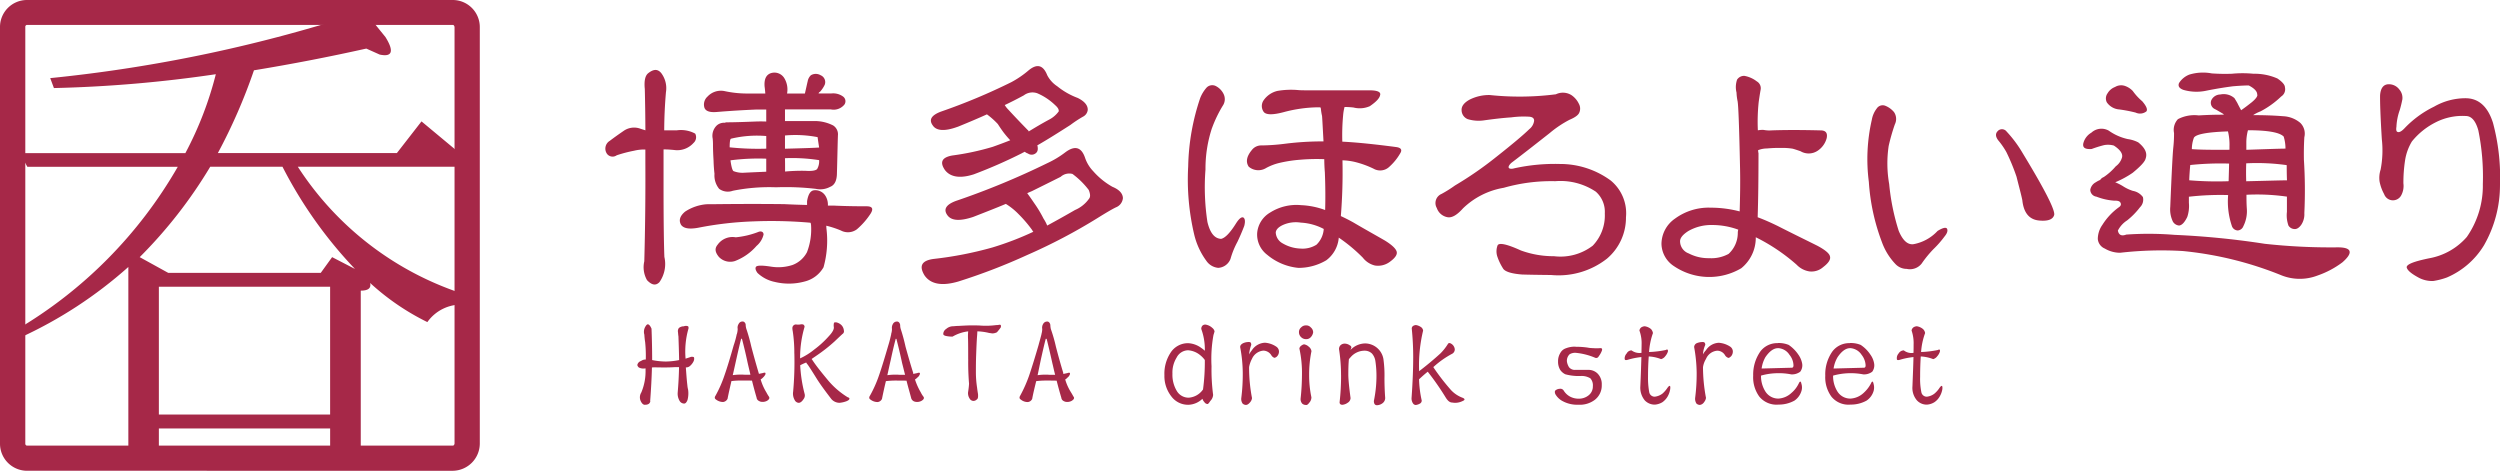 <svg xmlns="http://www.w3.org/2000/svg" viewBox="0 0 186.931 35.201"><defs><clipPath id="a"><path fill="none" d="M0 0h186.931v35.201H0z"/></clipPath></defs><g fill="#a62848" clip-path="url(#a)"><path d="M48.629 29.994c-.033.183-.16.272-.406.272-.114.011-.23-.09-.321-.29a.676.676 0 0 1 .049-.628 4.089 4.089 0 0 0 .319-1.685v-.117c-.028 0-.06.007-.088.007a.723.723 0 0 1-.421-.08c-.075-.077-.117-.15-.1-.21a.4.4 0 0 1 .272-.272.552.552 0 0 1 .354-.106 10.036 10.036 0 0 0-.047-1.3 5.186 5.186 0 0 1-.06-.559.753.753 0 0 1 .088-.623c.065-.108.122-.155.184-.155.095.026.179.129.264.329.028.729.047 1.527.047 2.346a5.362 5.362 0 0 0 1.017.109 5.275 5.275 0 0 0 1-.109c-.013-.67-.033-1.27-.052-1.778-.021-.106-.021-.209-.036-.326a.391.391 0 0 1 .07-.293.579.579 0 0 1 .368-.127.432.432 0 0 1 .324 0 .234.234 0 0 1 .016.2 6.208 6.208 0 0 0-.207 2.222c.127-.051.266-.083.4-.139.145-.011.22 0 .235.062a.448.448 0 0 1-.047.29 1.059 1.059 0 0 1-.3.363.464.464 0 0 1-.269.077c.034.453.064.913.117 1.364a2.015 2.015 0 0 0 .052.3 1.959 1.959 0 0 1-.044.771c-.077.194-.163.267-.248.267a.4.4 0 0 1-.352-.217 1.051 1.051 0 0 1-.134-.6c.052-.639.091-1.276.1-1.91h-.267c-.241.016-.487.026-.737.026-.266 0-.528 0-.822-.01-.075 0-.147.01-.2.01-.02.8-.067 1.645-.132 2.512M55.098 24.978a1.506 1.506 0 0 0 .061-.385.5.5 0 0 1 .072-.372.311.311 0 0 1 .274-.181.2.2 0 0 1 .192.091.257.257 0 0 1 .06.174 1.089 1.089 0 0 0 .052.293 13 13 0 0 1 .37 1.325q.235.9.544 1.948a.316.316 0 0 1 .023.093.013.013 0 0 1 .013-.013c.158-.031.254-.051.3-.062a.266.266 0 0 1 .161-.018.14.14 0 0 1 0 .143.807.807 0 0 1-.161.207.776.776 0 0 1-.183.148 3.982 3.982 0 0 0 .43.973 3.17 3.17 0 0 0 .2.333c.054.108 0 .2-.163.3a.7.7 0 0 1-.481.057c-.16-.057-.267-.134-.29-.3a30.122 30.122 0 0 1-.344-1.273h-.055c-.173-.007-.391-.007-.672-.007a6.117 6.117 0 0 0-.81.042c-.116.505-.217.939-.29 1.324a.426.426 0 0 1-.329.24.869.869 0 0 1-.538-.186c-.1-.06-.119-.165-.031-.289a9.023 9.023 0 0 0 .662-1.5c.222-.631.45-1.4.693-2.258a6.71 6.71 0 0 0 .233-.848m.813 2.158c-.153-.732-.3-1.311-.411-1.747a.516.516 0 0 0-.026-.06c-.049 0-.06 0-.06.044-.088.336-.209.854-.363 1.545-.086.39-.17.771-.254 1.133a4.417 4.417 0 0 1 .893-.031h.427c-.07-.319-.145-.61-.205-.883M59.393 26.428a10.811 10.811 0 0 0-.116-1.653c-.039-.2-.039-.319.008-.38a.26.26 0 0 1 .3-.124 1.041 1.041 0 0 0 .3-.02c.1-.008.174 0 .21.039a.191.191 0 0 1 .064.15 8.146 8.146 0 0 0-.333 2.214v.143a4.91 4.91 0 0 0 1.059-.662 7.178 7.178 0 0 0 1.1-1.009c.264-.279.394-.522.36-.686a.75.75 0 0 1 .02-.316.354.354 0 0 1 .246 0 .8.8 0 0 1 .306.186.651.651 0 0 1 .181.4.234.234 0 0 1-.109.266c-.116.108-.3.28-.575.543a11.988 11.988 0 0 1-1.328 1.048c-.119.085-.258.173-.4.277.049.06.1.145.158.227.261.381.618.822 1.073 1.369a6.051 6.051 0 0 0 1.456 1.257.556.556 0 0 1 .072.028c.059.028.077.064.067.108-.023.072-.1.112-.2.16a2 2 0 0 1-.531.126.808.808 0 0 1-.621-.285c-.484-.631-.861-1.143-1.121-1.566-.249-.4-.45-.722-.641-1a.713.713 0 0 1-.117-.163.1.1 0 0 0-.034.015 3.892 3.892 0 0 0-.414.191 10.506 10.506 0 0 0 .334 2.152.441.441 0 0 1-.078.373c-.127.2-.256.285-.372.285a.366.366 0 0 1-.3-.214.97.97 0 0 1-.112-.624 24.716 24.716 0 0 0 .091-2.854M66.631 24.978a1.22 1.22 0 0 0 .064-.381.562.562 0 0 1 .07-.372.326.326 0 0 1 .28-.181.206.206 0 0 1 .2.091.362.362 0 0 1 .064.174.946.946 0 0 0 .042.293 13.6 13.6 0 0 1 .359 1.325c.168.6.349 1.252.57 1.948a.655.655 0 0 0 .008.093c.007-.013.011-.013.011-.013.156-.031.262-.051.3-.062a.275.275 0 0 1 .163-.018c.033.044.033.08 0 .143a.474.474 0 0 1-.163.207.776.776 0 0 1-.183.148 4.775 4.775 0 0 0 .437.973 1.727 1.727 0 0 0 .21.333c.052.108 0 .2-.173.3a.679.679 0 0 1-.474.057.38.38 0 0 1-.292-.3c-.119-.452-.244-.862-.341-1.273h-.072c-.171-.007-.385-.007-.647-.007a6.374 6.374 0 0 0-.823.042 33.69 33.69 0 0 0-.292 1.324.4.4 0 0 1-.326.24.872.872 0 0 1-.538-.186c-.1-.06-.121-.165-.036-.289a9.093 9.093 0 0 0 .67-1.5c.22-.631.451-1.4.7-2.258.09-.284.158-.567.22-.848m.812 2.158c-.155-.732-.3-1.311-.412-1.747 0-.036-.01-.06-.047-.06 0 0-.028 0-.028.044a31.99 31.99 0 0 0-.362 1.545c-.093.39-.173.771-.253 1.133a4.383 4.383 0 0 1 .893-.031h.432c-.083-.319-.152-.61-.223-.883M72.393 26.856c0-.6 0-1.087-.01-1.495a4.073 4.073 0 0 1 .01-.585 3.019 3.019 0 0 0-1.17.394 2.238 2.238 0 0 1-.526-.057c-.109-.033-.174-.078-.166-.158a.457.457 0 0 1 .214-.357.8.8 0 0 1 .448-.2c.129 0 .3-.029.476-.029.381-.02.7-.039.962-.039.137 0 .341 0 .6.008a5.826 5.826 0 0 0 1.244-.029 1.32 1.32 0 0 0 .209-.018c.075-.021.117-.01.145.018a.266.266 0 0 1 0 .174 4.132 4.132 0 0 1-.287.362.768.768 0 0 1-.323.085c-.06 0-.152-.021-.259-.033a4.17 4.17 0 0 0-.879-.122c-.007.093-.011.228-.024.365-.026.347-.046.784-.064 1.294-.023.566-.023 1.048-.023 1.415a7.575 7.575 0 0 0 .089 1.136c.018.163.044.326.07.486.013.21 0 .346-.093.4a.357.357 0 0 1-.267.106.337.337 0 0 1-.274-.187.718.718 0 0 1-.109-.469 6.049 6.049 0 0 0 .072-.629 19.345 19.345 0 0 1-.062-1.835M77.872 24.978a1.411 1.411 0 0 0 .059-.381.527.527 0 0 1 .067-.372.326.326 0 0 1 .274-.181.2.2 0 0 1 .2.091.332.332 0 0 1 .065.174 1.519 1.519 0 0 0 .037.293 11.431 11.431 0 0 1 .38 1.325c.156.6.334 1.252.546 1.948a.625.625 0 0 0 .01.093c.016-.013.024-.013.024-.013.153-.031.244-.051.292-.062a.265.265 0 0 1 .16-.018.133.133 0 0 1 0 .143.474.474 0 0 1-.16.207.627.627 0 0 1-.178.148 3.722 3.722 0 0 0 .44.973c.124.2.176.321.2.333.055.108 0 .2-.168.3a.684.684 0 0 1-.476.057c-.166-.057-.262-.134-.287-.3a28.99 28.99 0 0 1-.349-1.273h-.054c-.178-.007-.394-.007-.667-.007a6.083 6.083 0 0 0-.807.042c-.124.505-.231.939-.3 1.324a.4.4 0 0 1-.328.24.806.806 0 0 1-.525-.186c-.106-.06-.122-.165-.046-.289a10.035 10.035 0 0 0 .667-1.5c.214-.631.451-1.4.7-2.258.075-.284.16-.567.227-.848m.808 2.158c-.163-.732-.3-1.311-.409-1.747a.148.148 0 0 0-.026-.06c-.044 0-.065 0-.065.044-.09.336-.21.854-.363 1.545l-.235 1.133a4.135 4.135 0 0 1 .867-.031h.443c-.085-.319-.143-.61-.212-.883M90.708 29.527a.7.7 0 0 1-.205.448c-.1.156-.171.235-.209.235a.3.3 0 0 1-.246-.153.567.567 0 0 1-.139-.24 1.579 1.579 0 0 1-1.017.448 1.549 1.549 0 0 1-1.306-.624 2.463 2.463 0 0 1-.52-1.591 2.848 2.848 0 0 1 .456-1.67 1.54 1.54 0 0 1 1.315-.719 1.783 1.783 0 0 1 .98.352 2.038 2.038 0 0 1 .271.215 4.416 4.416 0 0 0-.264-1.623.341.341 0 0 1 .086-.256.31.31 0 0 1 .22-.08.949.949 0 0 1 .512.244.464.464 0 0 1 .173.261c-.008.046-.036.134-.081.277a10.012 10.012 0 0 0-.145 2.329 14.589 14.589 0 0 0 .119 2.147m-.756-.4a15.426 15.426 0 0 0 .135-2.209 1.786 1.786 0 0 0-.321-.341 1.6 1.6 0 0 0-.929-.386.981.981 0 0 0-.861.551 2.125 2.125 0 0 0-.31 1.2 2.342 2.342 0 0 0 .336 1.307 1.019 1.019 0 0 0 .89.486 1.412 1.412 0 0 0 1.043-.59l.016-.015M93.616 29.754a.556.556 0 0 1-.13.311c-.116.14-.215.212-.331.212a.374.374 0 0 1-.24-.1.6.6 0 0 1-.1-.424 14.068 14.068 0 0 0 .109-1.876 10.63 10.63 0 0 0-.194-1.923c0-.127.072-.212.223-.293a1.02 1.02 0 0 1 .461-.086c.1 0 .145.075.145.215a2.658 2.658 0 0 0-.16.707 2.265 2.265 0 0 1 .215-.318 1.224 1.224 0 0 1 .973-.553 1.727 1.727 0 0 1 .852.3.447.447 0 0 1 .192.329.523.523 0 0 1-.117.363.369.369 0 0 1-.222.137.428.428 0 0 1-.223-.178.717.717 0 0 0-.6-.36 1.026 1.026 0 0 0-.856.615 2.063 2.063 0 0 0-.215.619 12.052 12.052 0 0 0 .215 2.3M98.012 24.483a.485.485 0 0 1 .176.365.662.662 0 0 1-.176.362.455.455 0 0 1-.357.15.521.521 0 0 1-.367-.15.5.5 0 0 1-.161-.362.441.441 0 0 1 .161-.365.485.485 0 0 1 .367-.153.453.453 0 0 1 .357.153m-.854 1.573a.315.315 0 0 1 .13-.2.538.538 0 0 1 .215-.111.676.676 0 0 1 .359.181.506.506 0 0 1 .2.334 8.588 8.588 0 0 0-.174 1.793 7.848 7.848 0 0 0 .17 1.656.608.608 0 0 1-.168.411c-.086.119-.166.178-.246.16a.422.422 0 0 1-.274-.1.511.511 0 0 1-.119-.388 17.089 17.089 0 0 0 .1-1.738 8.576 8.576 0 0 0-.194-2M100.273 28.051a12.753 12.753 0 0 0-.152-1.948.408.408 0 0 1 .1-.275.444.444 0 0 1 .331-.135.665.665 0 0 1 .385.135.183.183 0 0 1 .112.155.9.9 0 0 0-.064.191.4.4 0 0 1 .108-.117 1.557 1.557 0 0 1 .963-.378 1.4 1.4 0 0 1 1.384 1.157 8.763 8.763 0 0 1 .08 1.433c0 .411.011.9.054 1.487a.488.488 0 0 1-.178.378.74.74 0 0 1-.435.166c-.16 0-.233-.117-.233-.321a9.257 9.257 0 0 0 .192-1.71 7.548 7.548 0 0 0-.08-1.276 1.091 1.091 0 0 0-.253-.556.779.779 0 0 0-.531-.215 1.38 1.38 0 0 0-1.071.492 1.354 1.354 0 0 0-.124.143c-.034.334-.044.732-.044 1.195.01.424.073 1 .168 1.716a.435.435 0 0 1-.223.352.78.78 0 0 1-.391.147c-.15 0-.207-.085-.207-.187a17.115 17.115 0 0 0 .111-2.028M105.669 26.758a21.371 21.371 0 0 0-.109-2.2.237.237 0 0 1 .1-.186.444.444 0 0 1 .214-.067.9.9 0 0 1 .377.153.364.364 0 0 1 .158.266 11.067 11.067 0 0 0-.3 2.954v.078a23.482 23.482 0 0 0 1.591-1.325 3.909 3.909 0 0 0 .556-.7c.049-.1.15-.1.254-.031a.547.547 0 0 1 .267.409.37.37 0 0 1-.207.349 6.746 6.746 0 0 0-1.35.949.074.074 0 0 0-.041.055 16.208 16.208 0 0 0 1.247 1.625 2.236 2.236 0 0 0 .927.652c.2.08.2.17.013.246a1.228 1.228 0 0 1-.778.114c-.173 0-.323-.114-.479-.36a20.19 20.19 0 0 0-1.353-1.946c-.23.181-.448.38-.65.567a8.237 8.237 0 0 0 .2 1.589.254.254 0 0 1-.117.217.791.791 0 0 1-.328.116.258.258 0 0 1-.205-.116.665.665 0 0 1-.109-.43c.085-1.2.121-2.186.121-2.973M117.815 25.929a6.237 6.237 0 0 1 .883.059 2.068 2.068 0 0 0 .414.042 2.856 2.856 0 0 0 .544 0c.121 0 .165.042.121.191a1.681 1.681 0 0 1-.236.421.207.207 0 0 1-.288.1 4.923 4.923 0 0 0-1.438-.362.8.8 0 0 0-.453.111.678.678 0 0 0-.2.536 1.082 1.082 0 0 0 .158.429.553.553 0 0 0 .489.2h.963a.964.964 0 0 1 .672.264 1.12 1.12 0 0 1 .323.859 1.352 1.352 0 0 1-.526 1.123 1.86 1.86 0 0 1-1.222.36 2.293 2.293 0 0 1-1.234-.3 1.358 1.358 0 0 1-.463-.45.384.384 0 0 1-.062-.2.159.159 0 0 1 .083-.15.523.523 0 0 1 .279-.09.29.29 0 0 1 .306.143 1.264 1.264 0 0 0 .482.447 1.354 1.354 0 0 0 .608.148 1.154 1.154 0 0 0 .769-.253.835.835 0 0 0 .315-.68.78.78 0 0 0-.187-.588 1.247 1.247 0 0 0-.7-.176 3.8 3.8 0 0 1-1.172-.127.985.985 0 0 1-.383-.329 1.179 1.179 0 0 1-.16-.637 1.159 1.159 0 0 1 .173-.634.734.734 0 0 1 .406-.341 1.861 1.861 0 0 1 .737-.124M122.728 26.698a5.682 5.682 0 0 0-.958.186c-.189.064-.279.059-.29-.049a.543.543 0 0 1 .151-.406.418.418 0 0 1 .362-.23 1 1 0 0 0 .745.184c0-.246.008-.453.008-.619a2.744 2.744 0 0 0-.163-1.05.372.372 0 0 1 .127-.227.523.523 0 0 1 .271-.091.922.922 0 0 1 .469.21.567.567 0 0 1 .145.3 5.238 5.238 0 0 0-.29 1.415 7.3 7.3 0 0 0 1.24-.15c.137-.07.184-.037.168.117a.99.99 0 0 1-.2.35.559.559 0 0 1-.311.215 2.842 2.842 0 0 0-.921-.2c-.033.443-.054.942-.054 1.521a5.93 5.93 0 0 0 .091 1.159.414.414 0 0 0 .408.329 1.167 1.167 0 0 0 .584-.235 2.174 2.174 0 0 0 .375-.435c.161-.217.236-.176.2.1a1.589 1.589 0 0 1-.2.567 1.342 1.342 0 0 1-.375.409 1.249 1.249 0 0 1-.584.187 1.023 1.023 0 0 1-.743-.319 1.494 1.494 0 0 1-.332-1.037c.041-.874.062-1.619.08-2.2M127.561 29.754a.644.644 0 0 1-.139.311.457.457 0 0 1-.316.212.393.393 0 0 1-.256-.1.655.655 0 0 1-.1-.424 14.3 14.3 0 0 0 .114-1.876 11.4 11.4 0 0 0-.189-1.923.335.335 0 0 1 .194-.293 1.144 1.144 0 0 1 .478-.086c.1 0 .161.075.161.215a1.994 1.994 0 0 0-.173.707 1.446 1.446 0 0 1 .226-.313 1.2 1.2 0 0 1 .957-.553 1.763 1.763 0 0 1 .87.3.453.453 0 0 1 .181.329.556.556 0 0 1-.117.363c-.091.091-.153.137-.22.137a.469.469 0 0 1-.236-.178.683.683 0 0 0-.588-.36 1 1 0 0 0-.846.615 1.606 1.606 0 0 0-.225.619 12.477 12.477 0 0 0 .225 2.3M132.93 25.65a1.947 1.947 0 0 1 .815.14 2.733 2.733 0 0 1 .733.742 1.662 1.662 0 0 1 .279.683.793.793 0 0 1-.15.579 1.026 1.026 0 0 1-.67.2 4.712 4.712 0 0 0-1.055-.088 4.623 4.623 0 0 0-1.206.179 2.144 2.144 0 0 0 .334 1.2 1.137 1.137 0 0 0 .968.518 1.552 1.552 0 0 0 .971-.421 2.126 2.126 0 0 0 .557-.729c.086-.176.155-.155.189.041a.9.9 0 0 1 .016.5 1.35 1.35 0 0 1-.531.758 2.414 2.414 0 0 1-1.2.3 1.658 1.658 0 0 1-1.434-.6 2.448 2.448 0 0 1-.456-1.562 3.019 3.019 0 0 1 .544-1.822 1.573 1.573 0 0 1 1.3-.61m0 .375c-.321.007-.629.235-.931.673a2.353 2.353 0 0 0-.282.849l2.256-.06c.081 0 .126-.055.126-.178a1.3 1.3 0 0 0-.3-.787 1.068 1.068 0 0 0-.869-.5M138.315 25.65a1.942 1.942 0 0 1 .815.14 2.585 2.585 0 0 1 .735.742 1.564 1.564 0 0 1 .274.683.8.8 0 0 1-.148.579 1.014 1.014 0 0 1-.667.2 4.933 4.933 0 0 0-2.259.091 2.156 2.156 0 0 0 .331 1.2 1.128 1.128 0 0 0 .97.518 1.557 1.557 0 0 0 .978-.421 2.5 2.5 0 0 0 .561-.729c.077-.176.148-.155.184.041a.979.979 0 0 1 .016.5 1.307 1.307 0 0 1-.533.758 2.414 2.414 0 0 1-1.206.3 1.636 1.636 0 0 1-1.431-.6 2.448 2.448 0 0 1-.455-1.562 2.964 2.964 0 0 1 .54-1.822 1.576 1.576 0 0 1 1.3-.61m0 .375c-.313.007-.621.235-.919.673a2.369 2.369 0 0 0-.3.849l2.269-.06c.085 0 .126-.055.126-.178a1.366 1.366 0 0 0-.3-.787 1.091 1.091 0 0 0-.875-.5M143.073 26.698a5.557 5.557 0 0 0-.954.186c-.194.064-.285.059-.287-.049a.524.524 0 0 1 .132-.406.459.459 0 0 1 .388-.23.922.922 0 0 0 .725.184c.008-.246.008-.453.008-.619a2.9 2.9 0 0 0-.152-1.05.357.357 0 0 1 .127-.227.488.488 0 0 1 .269-.091.95.95 0 0 1 .461.21.506.506 0 0 1 .155.3 5.067 5.067 0 0 0-.3 1.415 7.516 7.516 0 0 0 1.25-.15c.132-.07.181-.037.156.117a.925.925 0 0 1-.2.35.58.58 0 0 1-.3.215 2.954 2.954 0 0 0-.931-.2c-.029.443-.047.942-.047 1.521a5.009 5.009 0 0 0 .093 1.159.41.41 0 0 0 .409.329 1.134 1.134 0 0 0 .574-.235 1.96 1.96 0 0 0 .38-.435c.161-.217.23-.176.207.1a1.591 1.591 0 0 1-.207.567 1.283 1.283 0 0 1-.38.409 1.207 1.207 0 0 1-.574.187.99.99 0 0 1-.743-.319 1.435 1.435 0 0 1-.334-1.048c.034-.874.065-1.619.077-2.2M2 35.2a2.025 2.025 0 0 1-2-2.033V2.02A2.017 2.017 0 0 1 2 0h31.876a2.026 2.026 0 0 1 2 2.02v31.148a2.044 2.044 0 0 1-2 2.033ZM1.892 2.02v31.148a.141.141 0 0 0 .108.15h31.876c.031 0 .1-.051.111-.15V2.02c-.015-.1-.08-.158-.111-.158H2a.147.147 0 0 0-.108.158"/><path d="M28.819 2.768c.663 1.064.518 1.516-.43 1.312l-1-.448a149.199 149.199 0 0 1-8.4 1.625 41.5 41.5 0 0 1-2.7 6.189h13.386l1.842-2.369 2.993 2.491v.9H22.269a23.288 23.288 0 0 0 12.532 9.559l-.147.751a3.106 3.106 0 0 0-2.7 1.306 18.119 18.119 0 0 1-4.279-2.926c.091.386-.14.574-.7.574v12.061l-2.29.435v-2.191H11.879v2.346l-2.282.444V19.962a32.328 32.328 0 0 1-8.124 5.3l-.28-.584a33.419 33.419 0 0 0 12.1-12.207H2.045l-.572-1.022h12.388a26.262 26.262 0 0 0 2.277-5.9A97.586 97.586 0 0 1 4.032 6.584l-.277-.743A110.287 110.287 0 0 0 27.261.846Zm-13.1 9.7a34.844 34.844 0 0 1-5.273 6.759l2.137 1.178h11.4l.851-1.178 1.708.883a32.584 32.584 0 0 1-5.42-7.643Zm-3.84 18.526h12.805v-9.552H11.879ZM49.615 11.174v2.854c0 2.525.026 4.254.062 5.182a2.356 2.356 0 0 1-.37 1.888c-.269.275-.566.23-.927-.15a1.95 1.95 0 0 1-.205-1.408q.1-3.68.08-7.46v-.9a3.237 3.237 0 0 0-.844.09 9.927 9.927 0 0 0-1.3.342.524.524 0 0 1-.717-.1.677.677 0 0 1 .2-.981c.319-.243.665-.489 1.05-.753a1.357 1.357 0 0 1 1.214-.163c.13.049.253.077.4.13a162.88 162.88 0 0 0-.044-3.087c-.064-.623.033-1.015.259-1.188.394-.31.7-.323.963-.013a1.875 1.875 0 0 1 .359 1.436 34.878 34.878 0 0 0-.13 2.852h.945a2.22 2.22 0 0 1 1.371.246.572.572 0 0 1-.127.7 1.633 1.633 0 0 1-1.394.531 7.909 7.909 0 0 0-.841-.052m10.727 4.152v-.28c.085-.507.248-.774.505-.812a.886.886 0 0 1 .866.409 1.265 1.265 0 0 1 .187.732c.241 0 .465 0 .639.011 1.061.042 1.813.042 2.244.042s.538.17.324.528a5.44 5.44 0 0 1-1.038 1.192 1.124 1.124 0 0 1-1.2.09 7.113 7.113 0 0 0-1.089-.357 2.485 2.485 0 0 0 .021.3 7.392 7.392 0 0 1-.228 2.808 2.241 2.241 0 0 1-1.41 1.063 4.463 4.463 0 0 1-2.248.029 2.643 2.643 0 0 1-1.281-.67c-.148-.207-.187-.368-.1-.469.1-.1.469-.1 1.117 0a3.421 3.421 0 0 0 1.6-.124 2.021 2.021 0 0 0 1.084-.955 4.724 4.724 0 0 0 .308-1.977.9.9 0 0 0-.033-.217.309.309 0 0 0-.088-.018 33.375 33.375 0 0 0-4.2-.093 25.809 25.809 0 0 0-4.134.478c-.654.117-1.073.052-1.266-.22-.186-.328-.1-.652.3-.988a3.41 3.41 0 0 1 1.614-.553c.148 0 .434 0 .869-.007 1.755-.018 3.405-.018 4.936 0 .626.031 1.2.051 1.71.062m-1.66-6.583v.308h2.275a3.028 3.028 0 0 1 1.324.328.783.783 0 0 1 .359.751c-.031.942-.044 1.876-.073 2.789 0 .575-.168.923-.515 1.055a1.567 1.567 0 0 1-1.07.146 19.477 19.477 0 0 0-2.973-.116 13.787 13.787 0 0 0-3.224.259 1.1 1.1 0 0 1-1.025-.143 1.582 1.582 0 0 1-.349-1.125c-.033-.275-.06-.619-.07-1-.026-.422-.042-.8-.042-1.185 0-.155-.008-.287-.02-.435a1.069 1.069 0 0 1 .3-.991.817.817 0 0 1 .647-.2v-.037c.683 0 1.433-.029 2.23-.059.28-.011.553-.011.825 0v-.9h-.688a71.055 71.055 0 0 0-3.014.186c-.53.044-.826-.068-.918-.315a.8.8 0 0 1 .23-.839 1.364 1.364 0 0 1 1.26-.411 7.955 7.955 0 0 0 1.793.183h1.266a7.362 7.362 0 0 0-.054-.536c-.041-.57.14-.9.522-1a.864.864 0 0 1 .96.4 1.638 1.638 0 0 1 .2 1.136h1.333c.086-.372.152-.683.212-.931a.8.8 0 0 1 .236-.434.705.705 0 0 1 .73 0 .554.554 0 0 1 .306.707 2.133 2.133 0 0 1-.354.53.175.175 0 0 0-.108.127h.937a1.252 1.252 0 0 1 .895.228.434.434 0 0 1 .1.6 1.035 1.035 0 0 1-1.007.363h-3.436ZM54.948 19.52a1.166 1.166 0 0 1-1.193-.308c-.289-.352-.331-.631-.1-.911a1.364 1.364 0 0 1 1.358-.557 6.33 6.33 0 0 0 1.739-.421c.21-.051.336.033.342.212a1.577 1.577 0 0 1-.525.851 4.046 4.046 0 0 1-1.621 1.134m2.347-8.4v-.949a8.317 8.317 0 0 0-2.636.2c-.073.031-.1.269-.1.645a20.354 20.354 0 0 0 2.735.1m0 .748a16.281 16.281 0 0 0-2.675.124c.065.478.143.756.23.808a1.838 1.838 0 0 0 .823.117c.588-.029 1.128-.052 1.622-.073v-.974Zm1.4-.036c.008.285.008.541.008.755v.243a13.97 13.97 0 0 1 1.5-.055c.478.031.776-.008.895-.129a1.148 1.148 0 0 0 .15-.673h-.037a13 13 0 0 0-2.515-.14m2.553-.8c-.073-.473-.108-.72-.112-.774a8.736 8.736 0 0 0-2.441-.125v.99c1.3-.034 2.135-.06 2.544-.088M75.207 15.246c-.732.311-1.557.628-2.445.976-1 .331-1.645.29-1.94-.153-.292-.421-.078-.774.655-1.046a57.832 57.832 0 0 0 6.836-2.825 7.086 7.086 0 0 0 1.345-.81c.717-.535 1.206-.388 1.477.419a2.692 2.692 0 0 0 .606.993 5.5 5.5 0 0 0 1.436 1.167c.513.21.774.5.786.846a.819.819 0 0 1-.523.691c-.323.156-.777.429-1.387.808a41.608 41.608 0 0 1-5.219 2.743 44.662 44.662 0 0 1-5.164 1.99c-1.224.362-2.077.214-2.538-.448-.44-.719-.21-1.118.686-1.237a27.23 27.23 0 0 0 4.386-.856 22.688 22.688 0 0 0 3.064-1.175.265.265 0 0 1-.085-.122 9.881 9.881 0 0 0-1.042-1.216 4.867 4.867 0 0 0-.932-.745m-3.6-5.767c-.98.36-1.609.308-1.873-.114-.3-.421-.083-.755.628-1.022a44.737 44.737 0 0 0 5.257-2.2 7.154 7.154 0 0 0 1.257-.854c.649-.556 1.12-.438 1.426.334a2.194 2.194 0 0 0 .75.828 5.438 5.438 0 0 0 1.524.87c.507.248.769.556.755.9a.647.647 0 0 1-.363.507 8.958 8.958 0 0 0-.934.616c-.9.577-1.731 1.1-2.489 1.535l.024.008c.059.269.023.448-.112.559a.484.484 0 0 1-.6.031.636.636 0 0 1-.233-.13c-.083.041-.155.073-.212.108a36.1 36.1 0 0 1-3.6 1.579c-1.025.331-1.764.21-2.165-.329-.4-.588-.21-.94.546-1.077a19.28 19.28 0 0 0 3.033-.649c.437-.155.87-.315 1.311-.491a7.761 7.761 0 0 1-.5-.587 10.58 10.58 0 0 1-.429-.626 5.746 5.746 0 0 0-.815-.725c-.642.292-1.371.6-2.179.929m5.218.233a.2.2 0 0 1 .085.117c.473-.287.981-.593 1.527-.885a2.033 2.033 0 0 0 .717-.615c.021-.143-.064-.287-.274-.474a4.42 4.42 0 0 0-1.322-.879 1.068 1.068 0 0 0-1.011.152c-.575.313-1.055.551-1.429.727a1.865 1.865 0 0 0 .282.357c.254.279.733.791 1.425 1.5m.479 5.452a9.05 9.05 0 0 1 .716 1.185 2.882 2.882 0 0 1 .272.517 80.19 80.19 0 0 0 2.078-1.162 2.467 2.467 0 0 0 1.05-.844c.114-.14.1-.355-.021-.655a6.034 6.034 0 0 0-1.218-1.2.953.953 0 0 0-.882.217c-.9.452-1.617.805-2.158 1.073-.135.059-.241.1-.342.153.135.179.3.412.505.716M90.623 9.573a9.692 9.692 0 0 0-.486 3.1 17.291 17.291 0 0 0 .145 3.925c.2.831.538 1.24 1.022 1.262.3-.06.673-.452 1.1-1.13.233-.373.414-.517.551-.473.137.072.17.287.083.628-.155.412-.324.8-.509 1.192a6.192 6.192 0 0 0-.522 1.283 1.043 1.043 0 0 1-.919.668 1.21 1.21 0 0 1-.888-.528 5.449 5.449 0 0 1-.9-1.936 17.888 17.888 0 0 1-.456-5.126 16.889 16.889 0 0 1 .9-5.113 2.636 2.636 0 0 1 .487-.787.593.593 0 0 1 .716-.083 1.3 1.3 0 0 1 .538.562.87.87 0 0 1-.06.895 9.43 9.43 0 0 0-.8 1.663m12.572-2.476c-.037.244-.3.517-.773.841a1.87 1.87 0 0 1-1.213.1 6.02 6.02 0 0 0-.676-.041 3.512 3.512 0 0 0-.108.645 15.9 15.9 0 0 0-.059 1.948c1.128.055 2.474.2 4.049.406.352.057.445.21.272.481a4.067 4.067 0 0 1-.8.986.991.991 0 0 1-1.183.15 7.05 7.05 0 0 0-1.415-.51 4.57 4.57 0 0 0-.911-.117s0 0 0 .016a40.756 40.756 0 0 1-.122 4.152c.331.155.642.311.955.489.823.484 1.614.923 2.323 1.332.557.341.849.631.9.852s-.134.482-.557.779a1.474 1.474 0 0 1-1.076.244 1.621 1.621 0 0 1-.9-.584 12.029 12.029 0 0 0-1.8-1.5 2.345 2.345 0 0 1-.935 1.695 4.069 4.069 0 0 1-2.083.567 4.255 4.255 0 0 1-2.329-.975 1.9 1.9 0 0 1-.755-1.623 1.962 1.962 0 0 1 .97-1.539 3.663 3.663 0 0 1 2.313-.553 5.84 5.84 0 0 1 1.8.365c.026-.833.02-1.777-.021-2.818a12.853 12.853 0 0 1-.044-.985 14.143 14.143 0 0 0-1.806.042 9.939 9.939 0 0 0-1.612.253 4.046 4.046 0 0 0-.921.36 1.108 1.108 0 0 1-1.31-.094c-.235-.352-.161-.771.231-1.242a.882.882 0 0 1 .737-.347 15.461 15.461 0 0 0 1.848-.139 22.481 22.481 0 0 1 2.775-.162c-.059-1.1-.093-1.733-.108-1.9a3.921 3.921 0 0 1-.086-.531c-.013-.077-.026-.1-.047-.116h-.3a10.346 10.346 0 0 0-2.38.344c-.843.231-1.364.231-1.547 0a.752.752 0 0 1-.018-.857 1.735 1.735 0 0 1 1.046-.716 6.047 6.047 0 0 1 1.568-.06c.135.013.359.016.66.016h4.637c.595 0 .862.116.815.342m-5.965 11.491a1.96 1.96 0 0 0 1.2-.289 1.789 1.789 0 0 0 .543-1.178 4.151 4.151 0 0 0-1.716-.473 2.367 2.367 0 0 0-1.341.178c-.346.163-.509.35-.531.556a.976.976 0 0 0 .531.825 2.815 2.815 0 0 0 1.317.381M111.422 7.109a21.355 21.355 0 0 0 4.916-.059 1.208 1.208 0 0 1 1.157.059 1.631 1.631 0 0 1 .562.654.735.735 0 0 1 .029.659c-.078.189-.318.36-.737.538a8.121 8.121 0 0 0-1.473.989c-.926.727-1.87 1.472-2.857 2.22-.178.156-.248.3-.205.377s.205.1.412.039a14.1 14.1 0 0 1 3.408-.324 6.389 6.389 0 0 1 3.8 1.234 3.164 3.164 0 0 1 1.144 2.748 4.014 4.014 0 0 1-1.425 3.1 5.866 5.866 0 0 1-4.163 1.22c-1.02-.01-1.754-.024-2.179-.037-.764-.059-1.229-.2-1.4-.414a4.072 4.072 0 0 1-.461-.955 1.255 1.255 0 0 1 .028-.81c.109-.217.689-.1 1.741.38a7.1 7.1 0 0 0 2.476.43 3.965 3.965 0 0 0 2.9-.789 3.261 3.261 0 0 0 .9-2.411 2.007 2.007 0 0 0-.672-1.625 4.752 4.752 0 0 0-3.03-.784 12.973 12.973 0 0 0-3.857.494 5.753 5.753 0 0 0-3.046 1.539c-.435.486-.818.722-1.156.66a1.034 1.034 0 0 1-.8-.685.74.74 0 0 1 .352-1.055 9.216 9.216 0 0 0 1.006-.632 26.7 26.7 0 0 0 3.098-2.144c1.26-.994 2.078-1.689 2.458-2.067a.945.945 0 0 0 .36-.615c.015-.194-.114-.3-.377-.318a6.972 6.972 0 0 0-1.333.051c-.644.042-1.319.124-2.046.225a2.806 2.806 0 0 1-1.2-.09.727.727 0 0 1-.465-.667c-.018-.3.189-.572.611-.8a3.217 3.217 0 0 1 1.521-.337M129.846 6.93a1.7 1.7 0 0 1 .039-.973.621.621 0 0 1 .551-.284 2.14 2.14 0 0 1 .924.412.588.588 0 0 1 .285.634c-.054.3-.1.606-.142.9a14.064 14.064 0 0 0-.064 2.125 1.858 1.858 0 0 1 .44-.029 2.12 2.12 0 0 0 .569.034c1-.036 2.233-.036 3.672 0 .39 0 .543.184.468.57a1.622 1.622 0 0 1-.673.949 1.2 1.2 0 0 1-1.286.039c-.168-.057-.372-.13-.588-.189a4.849 4.849 0 0 0-.864-.057 9.729 9.729 0 0 0-1.066.041 1.78 1.78 0 0 0-.652.127 1.061 1.061 0 0 0 .028.228c0 1.819-.018 3.407-.062 4.787.482.179.98.4 1.483.645 1.087.554 2.09 1.042 2.973 1.482.575.306.9.574.947.787.075.24-.1.505-.523.828a1.312 1.312 0 0 1-1.024.306 1.674 1.674 0 0 1-.944-.5 14.026 14.026 0 0 0-3.053-2.052v.07a2.925 2.925 0 0 1-1.089 2.249 4.708 4.708 0 0 1-5-.14 2.041 2.041 0 0 1-.963-1.682 2.319 2.319 0 0 1 1.011-1.889 4.253 4.253 0 0 1 2.678-.82 8.531 8.531 0 0 1 2.158.28c.029-.965.054-2.046.029-3.24-.062-3.027-.124-4.689-.184-5a3.813 3.813 0 0 1-.08-.642m-.585 12.05a2.13 2.13 0 0 0 .68-1.527.9.9 0 0 1 .036-.277 5.635 5.635 0 0 0-1.959-.347 3.425 3.425 0 0 0-1.767.445c-.43.271-.644.538-.626.807a.976.976 0 0 0 .647.872 3.181 3.181 0 0 0 1.532.355 2.685 2.685 0 0 0 1.456-.324M141.68 9.306a14.735 14.735 0 0 0-.46 1.609 8.92 8.92 0 0 0 .039 2.851 16.586 16.586 0 0 0 .714 3.5c.3.707.66 1.048 1.1.993a3.259 3.259 0 0 0 1.806-.993c.363-.22.588-.284.691-.186.091.142.042.346-.17.6a7.512 7.512 0 0 1-.846.963 8.424 8.424 0 0 0-.87 1.069 1.119 1.119 0 0 1-1.118.393 1.152 1.152 0 0 1-.836-.359 4.666 4.666 0 0 1-1.012-1.636 15.471 15.471 0 0 1-.98-4.51 13.16 13.16 0 0 1 .223-4.647 1.9 1.9 0 0 1 .365-.836.53.53 0 0 1 .663-.2 1.628 1.628 0 0 1 .634.469.908.908 0 0 1 .057.918m7.724.466a.436.436 0 0 1 .636.067 9.1 9.1 0 0 1 1.2 1.614c1.69 2.781 2.476 4.337 2.349 4.647-.106.319-.476.452-1.113.391-.733-.065-1.162-.561-1.263-1.527-.1-.482-.261-1.055-.43-1.742a15.3 15.3 0 0 0-.764-1.853 5.7 5.7 0 0 0-.61-.88c-.217-.289-.217-.528 0-.716M159.888 10.651c.505.407.681.8.553 1.18-.047.248-.373.593-.97 1.086a7.05 7.05 0 0 1-1.311.712 3.784 3.784 0 0 1 .59.3 3.04 3.04 0 0 0 .733.344 1.178 1.178 0 0 1 .747.463.794.794 0 0 1-.217.761 5.534 5.534 0 0 1-.963.983 1.964 1.964 0 0 0-.691.76c.062.333.272.434.629.3a23.824 23.824 0 0 1 3.609.021 61.292 61.292 0 0 1 6.74.668 45.282 45.282 0 0 0 5.478.266c.567 0 .862.121.874.336.021.187-.158.448-.535.779a6.734 6.734 0 0 1-1.871.994 3.706 3.706 0 0 1-2.65 0 26.368 26.368 0 0 0-7.421-1.834 27.175 27.175 0 0 0-4.68.129 2.231 2.231 0 0 1-1.149-.313.855.855 0 0 1-.525-.719 1.841 1.841 0 0 1 .344-1.056 4.7 4.7 0 0 1 1.225-1.31c.166-.109.2-.233.109-.372-.08-.109-.233-.13-.45-.124a4.526 4.526 0 0 1-1.33-.3.527.527 0 0 1-.461-.517.794.794 0 0 1 .417-.562 1.8 1.8 0 0 1 .323-.171.552.552 0 0 1 .266-.215 4.386 4.386 0 0 0 .9-.805 1.229 1.229 0 0 0 .469-.667c.067-.277-.137-.57-.61-.883a1.606 1.606 0 0 0-.737-.033 9.126 9.126 0 0 0-.929.29c-.468.029-.678-.086-.624-.406a1.284 1.284 0 0 1 .61-.818 1.106 1.106 0 0 1 1.3-.147 3.919 3.919 0 0 0 1.415.628 2.468 2.468 0 0 1 .792.249m.306-3.061c.3.352.4.6.3.74a.771.771 0 0 1-.808.091 10.421 10.421 0 0 0-1.224-.235 1.235 1.235 0 0 1-.931-.535.653.653 0 0 1 .06-.675 1.1 1.1 0 0 1 .557-.469.885.885 0 0 1 .771-.068 1.46 1.46 0 0 1 .556.368 4.217 4.217 0 0 0 .724.782m2.36 2.36a1.173 1.173 0 0 1 .292-1.037 2.669 2.669 0 0 1 1.553-.279 29.359 29.359 0 0 1 1.886-.054c-.023-.029-.046-.046-.062-.067-.243-.142-.443-.267-.629-.36a.514.514 0 0 1-.254-.652.754.754 0 0 1 .675-.432 1.21 1.21 0 0 1 1.056.274c.052.085.134.214.225.377.075.163.176.337.274.526.274-.189.535-.391.8-.6.326-.272.461-.478.4-.593 0-.22-.218-.448-.629-.66-.271 0-.672.02-1.178.062a28.66 28.66 0 0 0-1.959.323 3.508 3.508 0 0 1-1.76-.057c-.308-.116-.411-.289-.313-.512a1.586 1.586 0 0 1 .769-.628 3.518 3.518 0 0 1 1.677-.088 14.57 14.57 0 0 0 1.495.026 8.322 8.322 0 0 1 1.622 0 4.248 4.248 0 0 1 1.79.354c.367.248.561.478.561.657a.637.637 0 0 1-.28.689 6.7 6.7 0 0 1-1.545 1.112 2.74 2.74 0 0 0-.553.282c.786 0 1.534.023 2.244.081a2.132 2.132 0 0 1 1.286.5 1.126 1.126 0 0 1 .3 1.068c-.033.538-.042 1.1-.033 1.679a35.845 35.845 0 0 1 .033 4 1.414 1.414 0 0 1-.236.879c-.161.22-.336.334-.525.308a.547.547 0 0 1-.424-.253 2.268 2.268 0 0 1-.117-1.033v-1.13c-.016-.013-.02-.013-.054-.013a15.678 15.678 0 0 0-2.971-.132c0 .333 0 .683.028 1.053a2.489 2.489 0 0 1-.262 1.3.49.49 0 0 1-.412.316.482.482 0 0 1-.45-.347 5.73 5.73 0 0 1-.275-2.3 20.806 20.806 0 0 0-2.911.122h-.023v.456a2.568 2.568 0 0 1-.122 1.059c-.2.411-.4.618-.61.642a.6.6 0 0 1-.461-.287 2.1 2.1 0 0 1-.2-1.108c.1-2.465.176-3.933.223-4.4a9.448 9.448 0 0 0 .059-1.123m4.112 2.285a21.838 21.838 0 0 0-2.9.108c-.034.373-.064.755-.075 1.141a24.813 24.813 0 0 0 2.945.07c.011-.456.028-.879.034-1.319m-.083-2.406c-1.578.052-2.429.218-2.553.487a2.486 2.486 0 0 0-.148.839c.6.047 1.535.057 2.813.047v-.259a4.078 4.078 0 0 0-.112-1.11m1.364 3.724c1.6-.037 2.618-.07 3.048-.07-.016-.386-.02-.751-.02-1.13l-.034-.011a16.032 16.032 0 0 0-2.994-.13 19.92 19.92 0 0 0 0 1.341m.13-3.813a3.524 3.524 0 0 0-.121.934v.527c1.426-.047 2.412-.085 2.927-.088a3.039 3.039 0 0 0-.134-.9c-.3-.313-1.192-.474-2.673-.474M179.621 7.473a8.16 8.16 0 0 1-.183.748 4.23 4.23 0 0 0-.251 1.257c-.039.24 0 .37.08.383.112.057.285-.021.505-.249a7.708 7.708 0 0 1 2.231-1.638 4.71 4.71 0 0 1 2.349-.629c.971 0 1.663.608 2.052 1.832a15.719 15.719 0 0 1 .526 4.652 9.043 9.043 0 0 1-1.2 4.518 6 6 0 0 1-2.768 2.4 5.272 5.272 0 0 1-1.027.264 2.141 2.141 0 0 1-1.156-.29c-.507-.28-.779-.517-.825-.732-.01-.231.559-.447 1.7-.68a4.859 4.859 0 0 0 2.794-1.589 6.689 6.689 0 0 0 1.2-3.949 17.3 17.3 0 0 0-.337-4.02c-.2-.717-.512-1.077-.939-1.077a4.395 4.395 0 0 0-2.207.45 5.424 5.424 0 0 0-1.822 1.454 3.855 3.855 0 0 0-.513 1.433 10.933 10.933 0 0 0-.122 1.7 1.476 1.476 0 0 1-.166.9.7.7 0 0 1-1.276-.1 3.192 3.192 0 0 1-.342-.95 1.989 1.989 0 0 1 .081-.879 7.562 7.562 0 0 0 .09-2.272c-.106-1.708-.14-2.817-.13-3.293.041-.54.261-.818.657-.818a.971.971 0 0 1 .787.4.951.951 0 0 1 .214.781"/></g></svg>